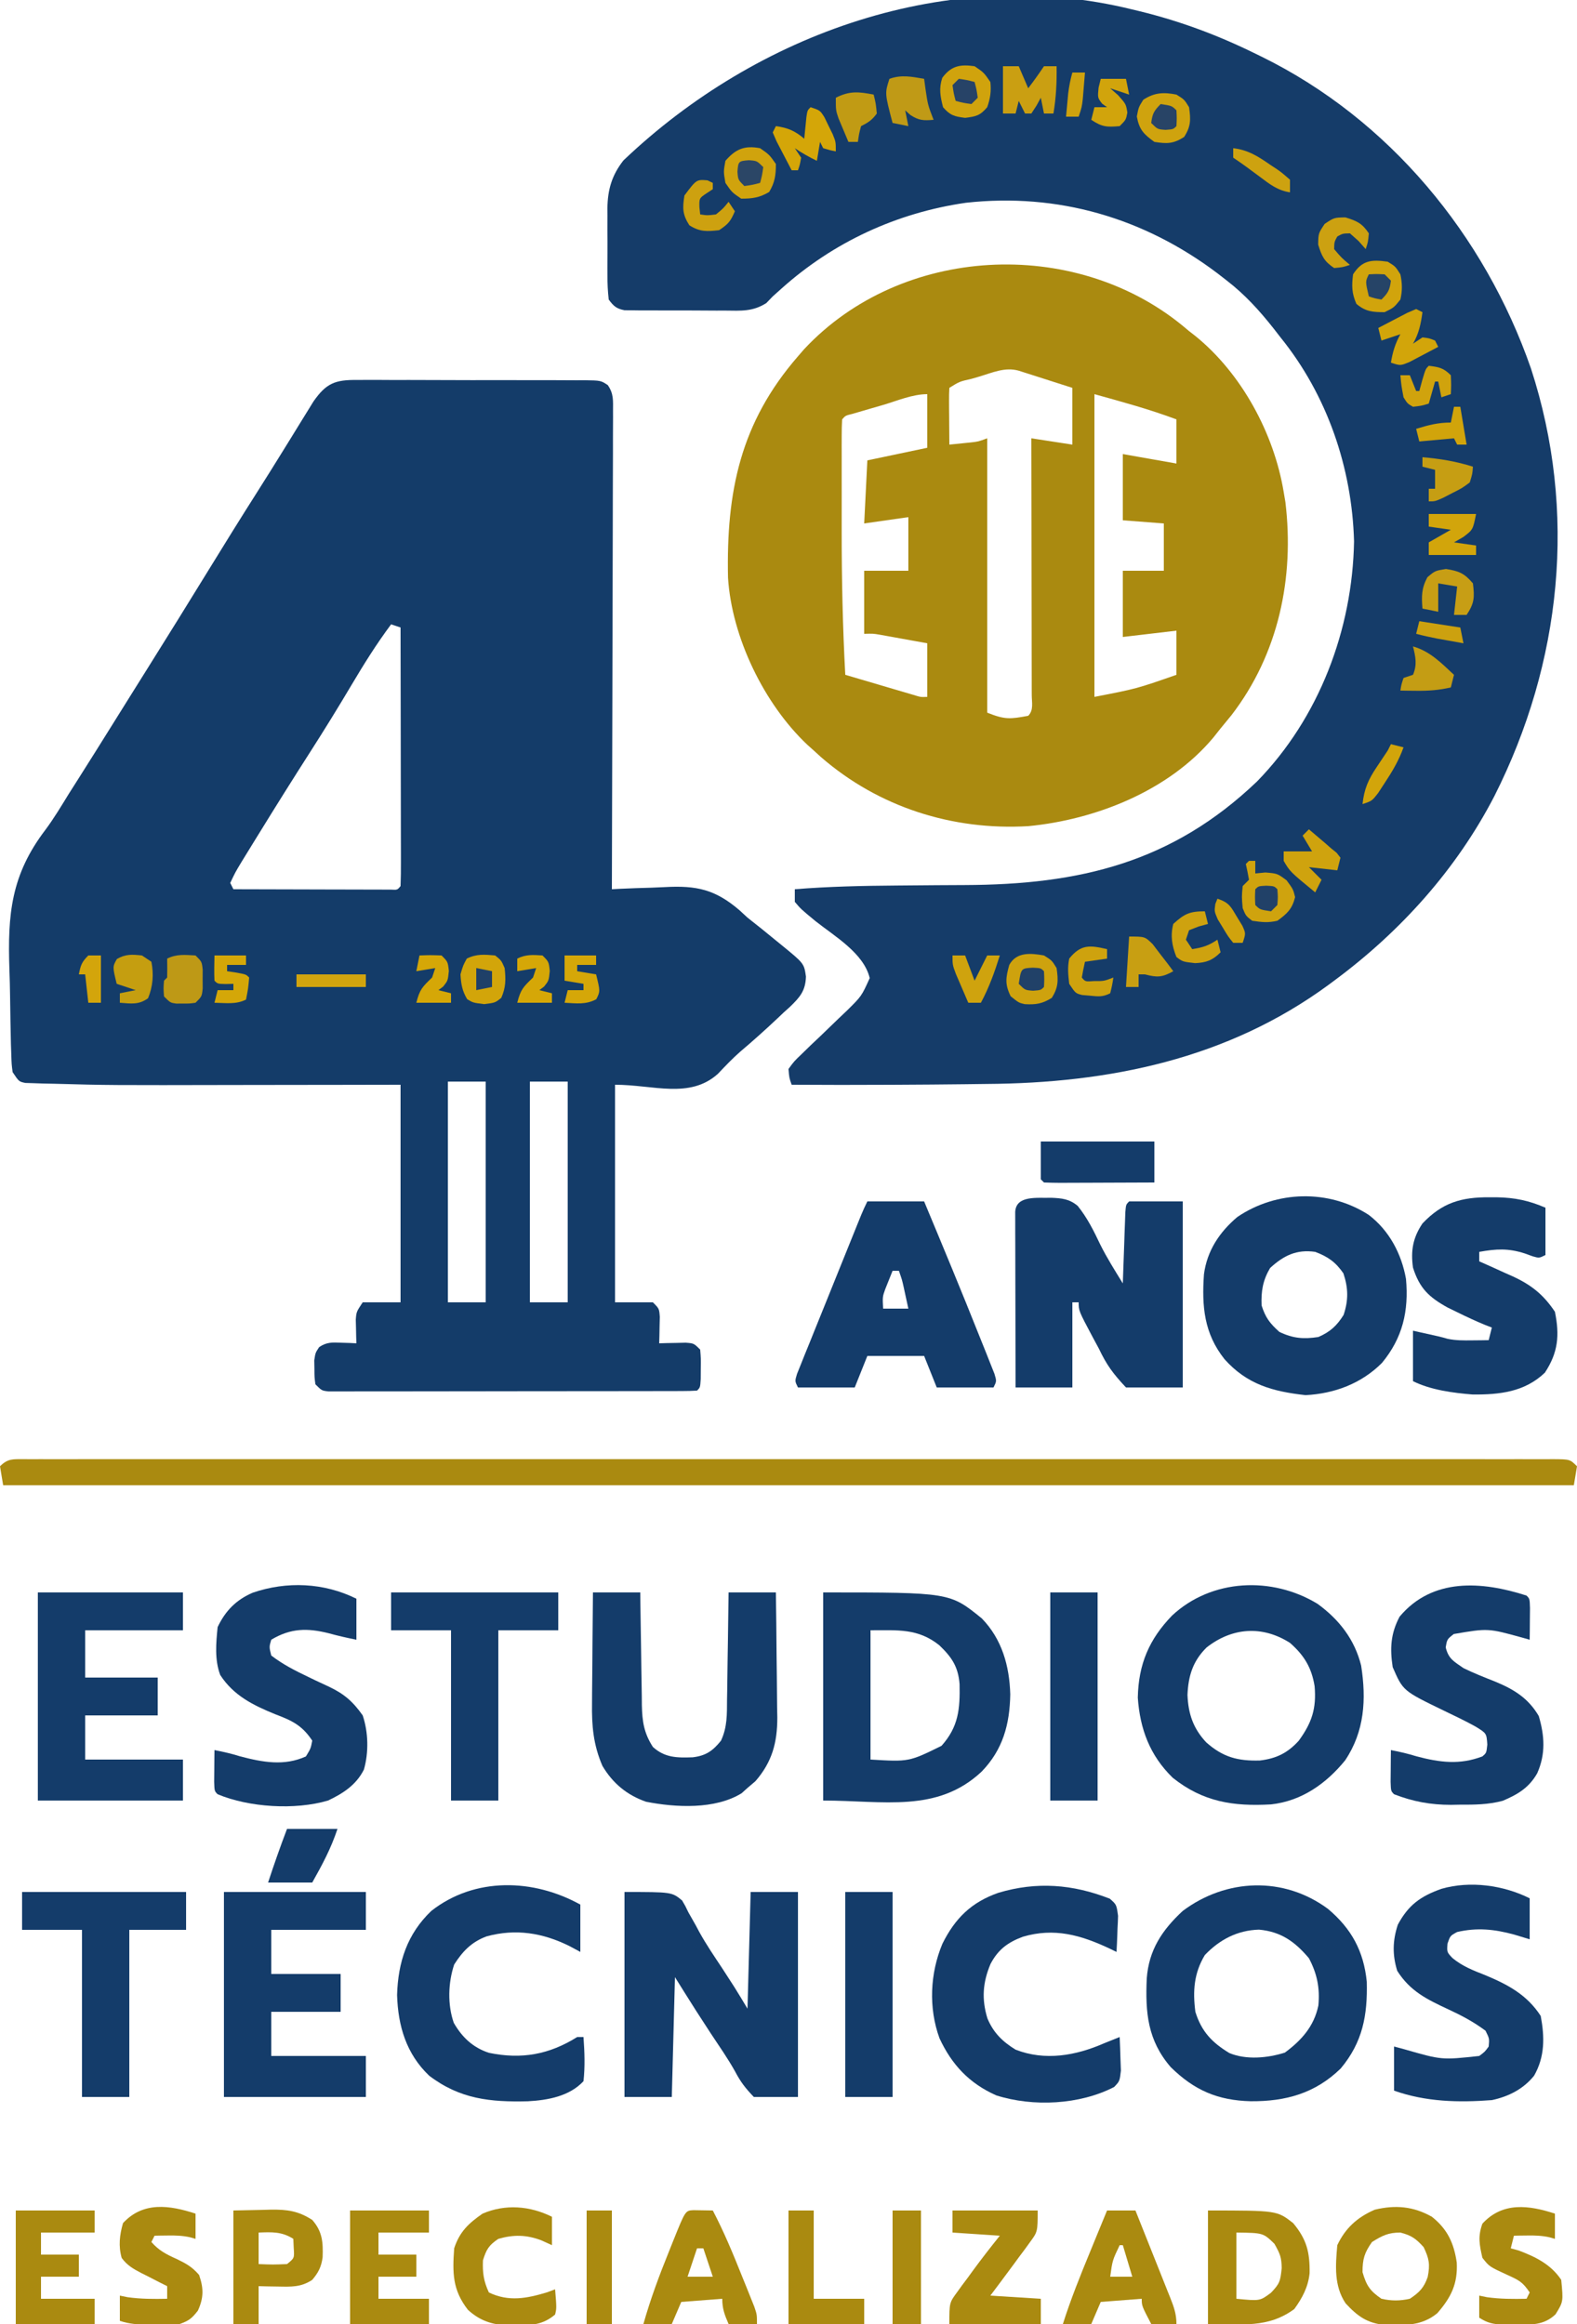<?xml version="1.0" encoding="UTF-8"?>
<svg version="1.1" xmlns="http://www.w3.org/2000/svg" width="500" height="737">
<path d="M0 0 C0.835 -0.005 1.669 -0.011 2.529 -0.016 C5.285 -0.029 8.04 -0.012 10.797 0.006 C12.712 0.005 14.627 0.004 16.542 0.001 C20.555 -0 24.567 0.012 28.579 0.035 C33.727 0.064 38.873 0.061 44.021 0.048 C47.975 0.041 51.929 0.049 55.882 0.061 C57.781 0.066 59.679 0.066 61.577 0.062 C64.228 0.059 66.877 0.076 69.527 0.098 C70.314 0.093 71.102 0.089 71.912 0.084 C77.177 0.156 77.177 0.156 79.401 1.628 C81.308 4.381 81.068 6.532 81.06 9.861 C81.062 10.509 81.065 11.156 81.068 11.824 C81.072 13.998 81.056 16.172 81.04 18.346 C81.039 19.903 81.039 21.46 81.041 23.017 C81.042 27.249 81.024 31.48 81.003 35.711 C80.984 40.131 80.983 44.551 80.979 48.972 C80.97 57.344 80.945 65.716 80.915 74.088 C80.882 83.619 80.865 93.15 80.85 102.68 C80.819 122.288 80.766 141.895 80.699 161.502 C81.575 161.455 82.451 161.407 83.354 161.359 C86.665 161.204 89.972 161.092 93.284 161.007 C94.707 160.963 96.128 160.902 97.549 160.823 C107.506 160.285 113.464 161.53 121.196 168.196 C122.022 168.957 122.848 169.718 123.699 170.502 C125.224 171.73 126.756 172.95 128.301 174.154 C129.644 175.247 130.985 176.342 132.324 177.439 C133.016 178.002 133.708 178.565 134.422 179.144 C141.63 185.025 141.63 185.025 142.23 189.185 C142.107 193.718 140.304 195.762 137.127 198.828 C136.491 199.401 135.854 199.974 135.199 200.564 C134.236 201.477 134.236 201.477 133.253 202.408 C129.406 206.03 125.476 209.571 121.437 212.978 C118.922 215.182 116.632 217.589 114.34 220.021 C105.384 228.102 93.83 223.502 81.699 223.502 C81.699 246.272 81.699 269.042 81.699 292.502 C85.659 292.502 89.619 292.502 93.699 292.502 C95.699 294.502 95.699 294.502 95.894 297.103 C95.871 298.101 95.848 299.099 95.824 300.127 C95.806 301.13 95.788 302.132 95.769 303.166 C95.746 303.937 95.723 304.707 95.699 305.502 C96.47 305.479 97.241 305.455 98.035 305.431 C99.038 305.413 100.041 305.395 101.074 305.377 C102.072 305.354 103.069 305.33 104.097 305.306 C106.699 305.502 106.699 305.502 108.699 307.502 C108.929 310.287 108.929 310.287 108.886 313.564 C108.877 315.19 108.877 315.19 108.867 316.849 C108.699 319.502 108.699 319.502 107.699 320.502 C106.16 320.602 104.617 320.632 103.074 320.635 C102.075 320.64 101.075 320.644 100.045 320.648 C98.386 320.648 98.386 320.648 96.693 320.647 C95.536 320.65 94.378 320.654 93.185 320.657 C89.337 320.667 85.489 320.669 81.64 320.67 C79.651 320.672 77.661 320.674 75.671 320.677 C69.411 320.685 63.151 320.688 56.891 320.687 C50.425 320.686 43.959 320.697 37.493 320.713 C31.949 320.726 26.405 320.731 20.861 320.731 C17.547 320.73 14.233 320.734 10.918 320.744 C7.223 320.753 3.529 320.751 -0.166 320.745 C-1.27 320.75 -2.374 320.756 -3.511 320.762 C-4.514 320.757 -5.517 320.753 -6.55 320.749 C-7.424 320.749 -8.298 320.75 -9.199 320.751 C-11.301 320.502 -11.301 320.502 -13.301 318.502 C-13.602 316.224 -13.602 316.224 -13.614 313.564 C-13.639 312.251 -13.639 312.251 -13.664 310.912 C-13.301 308.502 -13.301 308.502 -12.106 306.697 C-9.668 305.083 -8.01 305.201 -5.114 305.314 C-4.212 305.341 -3.311 305.368 -2.383 305.396 C-1.352 305.448 -1.352 305.448 -0.301 305.502 C-0.324 304.815 -0.347 304.128 -0.371 303.42 C-0.389 302.519 -0.407 301.618 -0.426 300.689 C-0.449 299.796 -0.472 298.903 -0.496 297.982 C-0.301 295.502 -0.301 295.502 1.699 292.502 C5.659 292.502 9.619 292.502 13.699 292.502 C13.699 269.732 13.699 246.962 13.699 223.502 C7.31 223.513 0.922 223.525 -5.66 223.537 C-9.771 223.542 -13.882 223.547 -17.992 223.551 C-24.48 223.556 -30.967 223.563 -37.455 223.577 C-78.768 223.662 -78.768 223.662 -96.192 223.185 C-97.325 223.163 -98.459 223.141 -99.626 223.118 C-100.633 223.083 -101.64 223.048 -102.677 223.011 C-103.532 222.985 -104.388 222.96 -105.269 222.933 C-107.301 222.502 -107.301 222.502 -109.301 219.502 C-109.622 217.036 -109.622 217.036 -109.719 214.062 C-109.757 212.946 -109.796 211.83 -109.835 210.679 C-109.952 205.509 -110.05 200.338 -110.111 195.167 C-110.146 192.46 -110.215 189.758 -110.316 187.053 C-110.927 169.381 -109.774 156.919 -98.88 142.629 C-96.179 138.989 -93.86 135.111 -91.489 131.252 C-90.49 129.677 -89.49 128.102 -88.489 126.529 C-84.96 120.975 -81.473 115.396 -77.989 109.814 C-77.358 108.804 -76.727 107.793 -76.077 106.752 C-74.791 104.693 -73.506 102.633 -72.22 100.573 C-70.341 97.565 -68.458 94.558 -66.574 91.552 C-60.043 81.125 -53.551 70.675 -47.114 60.189 C-42.071 51.977 -36.996 43.787 -31.826 35.655 C-28.975 31.168 -26.159 26.662 -23.367 22.138 C-22.693 21.048 -22.018 19.958 -21.323 18.834 C-20.002 16.699 -18.686 14.56 -17.375 12.419 C-16.773 11.447 -16.171 10.476 -15.551 9.474 C-14.754 8.179 -14.754 8.179 -13.942 6.857 C-9.877 1.022 -7.066 -0.087 0 0 Z M10.699 77.502 C6.083 83.678 2.066 90.127 -1.864 96.752 C-6.14 103.957 -10.528 111.074 -15.051 118.127 C-20.466 126.578 -25.788 135.081 -31.051 143.627 C-32.089 145.308 -32.089 145.308 -33.148 147.024 C-33.791 148.071 -34.435 149.118 -35.098 150.197 C-35.669 151.125 -36.239 152.054 -36.827 153.01 C-38.725 156.176 -38.725 156.176 -40.301 159.502 C-39.971 160.162 -39.641 160.822 -39.301 161.502 C-31.914 161.527 -24.526 161.545 -17.139 161.557 C-14.624 161.562 -12.109 161.569 -9.593 161.577 C-5.987 161.589 -2.38 161.595 1.226 161.599 C2.359 161.605 3.491 161.61 4.657 161.615 C5.698 161.615 6.739 161.615 7.812 161.615 C8.734 161.617 9.655 161.62 10.605 161.622 C12.687 161.735 12.687 161.735 13.699 160.502 C13.794 157.946 13.825 155.417 13.812 152.861 C13.813 152.061 13.813 151.261 13.813 150.437 C13.812 147.78 13.804 145.123 13.797 142.467 C13.795 140.63 13.793 138.792 13.792 136.955 C13.789 132.111 13.779 127.266 13.768 122.421 C13.757 117.481 13.753 112.541 13.748 107.601 C13.737 97.901 13.72 88.202 13.699 78.502 C12.709 78.172 11.719 77.842 10.699 77.502 Z M28.699 222.502 C28.699 245.602 28.699 268.702 28.699 292.502 C32.659 292.502 36.619 292.502 40.699 292.502 C40.699 269.402 40.699 246.302 40.699 222.502 C36.739 222.502 32.779 222.502 28.699 222.502 Z M54.699 222.502 C54.699 245.602 54.699 268.702 54.699 292.502 C58.659 292.502 62.619 292.502 66.699 292.502 C66.699 269.402 66.699 246.302 66.699 222.502 C62.739 222.502 58.779 222.502 54.699 222.502 Z " fill="#143C69" transform="translate(113.301,120.498)"/>
<path d="M0 0 C0.829 0.199 1.658 0.397 2.513 0.602 C15.302 3.746 27.197 8.184 39 14 C39.993 14.483 39.993 14.483 41.007 14.977 C81.462 34.87 111.677 71.514 126.395 113.832 C141.19 159.263 136.133 207.184 114.808 249.458 C102.767 272.741 85.001 292.466 64 308 C63.431 308.424 62.861 308.849 62.275 309.286 C30.192 332.857 -7.325 340.513 -46.375 340.75 C-48.739 340.778 -51.103 340.807 -53.467 340.838 C-60.311 340.92 -67.155 340.966 -74 341 C-74.981 341.005 -75.962 341.01 -76.973 341.016 C-87.315 341.067 -97.657 341.072 -108 341 C-108.772 338.807 -108.772 338.807 -109 336 C-107.249 333.584 -107.249 333.584 -104.645 331.094 C-103.712 330.185 -102.779 329.276 -101.818 328.34 C-100.817 327.393 -99.815 326.446 -98.812 325.5 C-96.877 323.64 -94.949 321.773 -93.02 319.906 C-92.154 319.084 -91.289 318.263 -90.398 317.416 C-85.835 312.903 -85.835 312.903 -83.25 307.188 C-85.111 299.279 -94.426 293.89 -100.484 289.078 C-105.072 285.288 -105.072 285.288 -107 283 C-107 281.68 -107 280.36 -107 279 C-96.252 278.134 -85.533 277.902 -74.754 277.824 C-73.356 277.812 -71.957 277.8 -70.559 277.788 C-64.771 277.739 -58.983 277.69 -53.195 277.674 C-16.712 277.561 12.592 270.59 39.562 244.812 C59.233 224.643 69.81 196.698 70.312 168.688 C69.662 145.288 61.768 122.257 47 104 C46.267 103.054 45.533 102.108 44.777 101.133 C40.286 95.447 35.731 90.435 30 86 C28.993 85.219 27.986 84.438 26.949 83.633 C3.667 66.064 -23.62 58.09 -52.762 61.305 C-74.675 64.473 -94.764 73.753 -111.23 88.52 C-112.601 89.747 -112.601 89.747 -114 91 C-114.676 91.701 -115.351 92.402 -116.048 93.124 C-120.325 95.842 -124.039 95.556 -129.008 95.496 C-129.97 95.498 -130.933 95.499 -131.924 95.501 C-133.953 95.499 -135.982 95.487 -138.011 95.467 C-141.121 95.438 -144.23 95.446 -147.34 95.459 C-149.313 95.453 -151.285 95.444 -153.258 95.434 C-154.189 95.437 -155.12 95.439 -156.08 95.442 C-156.944 95.43 -157.809 95.417 -158.7 95.404 C-159.84 95.396 -159.84 95.396 -161.002 95.388 C-163.567 94.89 -164.454 94.081 -166 92 C-166.299 89.352 -166.421 86.944 -166.398 84.297 C-166.401 83.541 -166.404 82.785 -166.407 82.006 C-166.409 80.405 -166.404 78.805 -166.391 77.205 C-166.375 74.773 -166.391 72.342 -166.41 69.91 C-166.408 68.352 -166.404 66.793 -166.398 65.234 C-166.405 64.514 -166.411 63.794 -166.417 63.052 C-166.336 57.138 -165.016 52.577 -161.344 47.883 C-119.067 7.576 -58.136 -14.36 0 0 Z " fill="#153C69" transform="translate(359,3)"/>
<path d="M0 0 C0.696 0.581 1.392 1.163 2.109 1.762 C2.764 2.271 3.419 2.78 4.094 3.305 C18.755 15.18 29.04 34.234 32.109 52.762 C32.29 53.829 32.47 54.896 32.656 55.996 C35.545 80.006 30.48 104.171 15.547 123.574 C14.413 124.98 13.266 126.375 12.109 127.762 C11.344 128.727 10.578 129.693 9.789 130.688 C-4.354 147.581 -27.495 156.702 -48.891 158.762 C-72.96 160.166 -96.301 152.713 -114.531 136.91 C-115.31 136.201 -116.088 135.492 -116.891 134.762 C-117.545 134.176 -118.2 133.591 -118.875 132.988 C-132.642 120.013 -142.874 98.84 -144.068 79.964 C-144.649 52.661 -140.149 30.784 -121.891 9.762 C-120.922 8.642 -120.922 8.642 -119.934 7.5 C-89.169 -25.467 -34.551 -28.241 0 0 Z M-64.453 16.199 C-65.247 16.429 -66.04 16.659 -66.857 16.896 C-70.676 17.759 -70.676 17.759 -73.891 19.762 C-73.977 21.104 -73.998 22.451 -73.988 23.797 C-73.985 24.606 -73.982 25.415 -73.979 26.248 C-73.97 27.098 -73.962 27.948 -73.953 28.824 C-73.949 29.678 -73.944 30.532 -73.939 31.412 C-73.928 33.529 -73.91 35.645 -73.891 37.762 C-72.453 37.616 -71.016 37.47 -69.578 37.324 C-68.778 37.243 -67.977 37.162 -67.152 37.078 C-64.73 36.809 -64.73 36.809 -61.891 35.762 C-61.891 64.472 -61.891 93.182 -61.891 122.762 C-56.217 125.031 -54.625 124.813 -48.891 123.762 C-47.091 121.962 -47.771 119.512 -47.766 117.116 C-47.77 116.306 -47.773 115.496 -47.777 114.662 C-47.777 113.813 -47.777 112.964 -47.777 112.09 C-47.777 109.271 -47.785 106.452 -47.793 103.633 C-47.795 101.684 -47.796 99.735 -47.797 97.785 C-47.801 92.645 -47.811 87.504 -47.822 82.363 C-47.832 77.122 -47.837 71.88 -47.842 66.639 C-47.853 56.346 -47.87 46.054 -47.891 35.762 C-43.601 36.422 -39.311 37.082 -34.891 37.762 C-34.891 31.822 -34.891 25.882 -34.891 19.762 C-38.015 18.758 -41.14 17.759 -44.266 16.762 C-45.155 16.476 -46.045 16.189 -46.961 15.895 C-47.812 15.624 -48.663 15.353 -49.539 15.074 C-50.325 14.823 -51.11 14.571 -51.919 14.312 C-56.286 13.092 -60.244 14.952 -64.453 16.199 Z M-27.891 21.762 C-27.891 53.442 -27.891 85.122 -27.891 117.762 C-14.551 115.18 -14.551 115.18 -1.891 110.762 C-1.891 106.142 -1.891 101.522 -1.891 96.762 C-10.306 97.752 -10.306 97.752 -18.891 98.762 C-18.891 91.832 -18.891 84.902 -18.891 77.762 C-14.601 77.762 -10.311 77.762 -5.891 77.762 C-5.891 72.812 -5.891 67.862 -5.891 62.762 C-10.181 62.432 -14.471 62.102 -18.891 61.762 C-18.891 54.832 -18.891 47.902 -18.891 40.762 C-10.476 42.247 -10.476 42.247 -1.891 43.762 C-1.891 39.142 -1.891 34.522 -1.891 29.762 C-10.381 26.578 -19.154 24.189 -27.891 21.762 Z M-94.953 25.199 C-96.08 25.525 -97.208 25.85 -98.369 26.186 C-99.44 26.498 -100.51 26.811 -101.613 27.133 C-103.095 27.565 -103.095 27.565 -104.606 28.006 C-106.831 28.552 -106.831 28.552 -107.891 29.762 C-107.99 31.45 -108.019 33.143 -108.02 34.834 C-108.023 35.921 -108.026 37.008 -108.03 38.128 C-108.028 39.319 -108.026 40.511 -108.023 41.738 C-108.024 42.97 -108.025 44.201 -108.026 45.47 C-108.027 48.098 -108.026 50.726 -108.021 53.354 C-108.014 57.293 -108.021 61.233 -108.027 65.172 C-108.031 80.396 -107.713 95.56 -106.891 110.762 C-102.934 111.933 -98.975 113.098 -95.016 114.262 C-93.888 114.596 -92.76 114.929 -91.598 115.273 C-90.521 115.589 -89.445 115.905 -88.336 116.23 C-86.843 116.67 -86.843 116.67 -85.321 117.119 C-82.987 117.847 -82.987 117.847 -80.891 117.762 C-80.891 112.152 -80.891 106.542 -80.891 100.762 C-83.634 100.267 -86.377 99.772 -89.203 99.262 C-90.063 99.105 -90.924 98.948 -91.81 98.787 C-92.493 98.665 -93.175 98.543 -93.879 98.418 C-94.575 98.292 -95.272 98.167 -95.99 98.037 C-98.065 97.69 -98.065 97.69 -100.891 97.762 C-100.891 91.162 -100.891 84.562 -100.891 77.762 C-96.271 77.762 -91.651 77.762 -86.891 77.762 C-86.891 72.152 -86.891 66.542 -86.891 60.762 C-91.511 61.422 -96.131 62.082 -100.891 62.762 C-100.561 56.162 -100.231 49.562 -99.891 42.762 C-93.621 41.442 -87.351 40.122 -80.891 38.762 C-80.891 33.152 -80.891 27.542 -80.891 21.762 C-85.616 21.762 -90.45 23.879 -94.953 25.199 Z " fill="#AA8A10" transform="translate(374.891,103.238)"/>
<path d="M0 0 C0.79 0.005 1.58 0.009 2.394 0.014 C3.233 0.011 4.072 0.008 4.937 0.005 C7.779 -0.002 10.622 0.005 13.464 0.012 C15.51 0.01 17.557 0.006 19.603 0.002 C25.25 -0.006 30.896 -0.002 36.543 0.004 C42.624 0.009 48.704 0.002 54.785 -0.004 C66.016 -0.012 77.247 -0.011 88.478 -0.006 C98.853 -0.001 109.227 0.001 119.601 -0.002 C120.288 -0.002 120.976 -0.002 121.684 -0.002 C124.473 -0.003 127.262 -0.003 130.052 -0.004 C156.236 -0.01 182.421 -0.005 208.606 0.006 C231.888 0.016 255.17 0.015 278.452 0.005 C304.588 -0.006 330.724 -0.01 356.86 -0.004 C359.644 -0.003 362.429 -0.002 365.213 -0.002 C365.898 -0.002 366.584 -0.001 367.29 -0.001 C377.66 0.001 388.03 -0.002 398.399 -0.007 C410.186 -0.012 421.973 -0.011 433.759 -0 C439.779 0.005 445.798 0.007 451.817 0.001 C457.319 -0.005 462.821 -0.002 468.323 0.008 C470.322 0.011 472.32 0.01 474.319 0.005 C477.02 -0.001 479.72 0.005 482.42 0.014 C483.605 0.007 483.605 0.007 484.814 0 C490.179 0.038 490.179 0.038 492.407 2.266 C492.077 4.246 491.747 6.226 491.407 8.266 C327.067 8.266 162.727 8.266 -6.593 8.266 C-6.923 6.286 -7.253 4.306 -7.593 2.266 C-5.057 -0.27 -3.459 0.024 0 0 Z " fill="#AA8A10" transform="translate(7.593,462.734)"/>
<path d="M0 0 C6.846 4.981 11.756 11.301 13.812 19.578 C15.486 30.279 14.898 40.451 8.742 49.621 C2.722 57.027 -5.08 62.531 -14.743 63.594 C-26.727 64.274 -36.298 62.83 -45.93 55.148 C-53.183 48.082 -56.315 39.684 -57 29.75 C-56.797 19.147 -53.399 11.2 -46.121 3.695 C-33.592 -7.991 -14.408 -8.791 0 0 Z M-35.207 13.844 C-39.557 18.161 -40.99 22.831 -41.25 28.875 C-41 34.881 -39.449 39.476 -35.324 43.906 C-29.998 48.641 -25.274 49.872 -18.309 49.676 C-13.097 49.063 -9.481 47.294 -5.957 43.387 C-1.806 37.678 -0.339 33.212 -0.941 26.121 C-1.891 20.215 -4.269 16.311 -8.75 12.375 C-17.538 6.766 -27.135 7.489 -35.207 13.844 Z " fill="#143C6A" transform="translate(417.75,508.625)"/>
<path d="M0 0 C3.361 0.134 5.777 0.36 8.407 2.565 C11.424 6.3 13.519 10.504 15.563 14.827 C17.685 19.085 20.227 23.104 22.721 27.152 C22.759 26.024 22.759 26.024 22.797 24.873 C22.913 21.486 23.036 18.1 23.159 14.714 C23.198 13.53 23.238 12.346 23.278 11.126 C23.341 9.439 23.341 9.439 23.405 7.718 C23.442 6.676 23.478 5.634 23.516 4.56 C23.721 2.152 23.721 2.152 24.721 1.152 C30.331 1.152 35.941 1.152 41.721 1.152 C41.721 20.622 41.721 40.092 41.721 60.152 C35.781 60.152 29.841 60.152 23.721 60.152 C19.548 55.68 17.616 53.058 15.096 47.777 C14.462 46.586 13.821 45.398 13.175 44.214 C8.721 35.829 8.721 35.829 8.721 33.152 C8.061 33.152 7.401 33.152 6.721 33.152 C6.721 42.062 6.721 50.972 6.721 60.152 C0.781 60.152 -5.159 60.152 -11.279 60.152 C-11.301 52.607 -11.319 45.062 -11.33 37.517 C-11.336 34.014 -11.343 30.511 -11.354 27.008 C-11.367 22.984 -11.372 18.961 -11.376 14.937 C-11.384 13.042 -11.384 13.042 -11.392 11.108 C-11.392 9.947 -11.392 8.786 -11.392 7.59 C-11.395 6.047 -11.395 6.047 -11.399 4.474 C-11.119 -0.925 -4.263 0.163 0 0 Z " fill="#143C6A" transform="translate(333.279,379.848)"/>
<path d="M0 0 C6.49 4.979 10.358 12.274 11.793 20.27 C12.723 30.481 10.734 39.034 4.141 46.973 C-2.384 53.473 -10.856 56.674 -20.047 57.152 C-30.51 55.99 -38.586 53.752 -45.734 45.758 C-52.239 37.58 -52.973 28.965 -52.261 18.824 C-51.281 11.357 -47.331 5.427 -41.672 0.652 C-29.269 -7.767 -12.651 -8.193 0 0 Z M-31.297 16.84 C-33.596 20.757 -34.176 24.194 -33.984 28.715 C-32.734 32.614 -31.389 34.349 -28.359 37.09 C-24.052 39.164 -20.683 39.436 -15.984 38.715 C-12.247 37.09 -10.137 35.159 -7.984 31.715 C-6.426 27.041 -6.487 23.206 -8.047 18.527 C-10.506 14.957 -12.952 13.24 -16.984 11.715 C-22.905 10.869 -26.963 12.858 -31.297 16.84 Z " fill="#143C6A" transform="translate(433.984,385.285)"/>
<path d="M0 0 C15 0 15 0 18.266 2.684 C19.316 4.471 19.316 4.471 20.25 6.438 C21.026 7.809 21.803 9.18 22.582 10.551 C22.968 11.275 23.355 11.999 23.752 12.745 C25.928 16.678 28.457 20.38 30.938 24.125 C31.845 25.522 32.75 26.92 33.652 28.32 C34.034 28.911 34.415 29.501 34.808 30.11 C36.242 32.384 37.617 34.695 39 37 C39.33 24.79 39.66 12.58 40 0 C44.95 0 49.9 0 55 0 C55 21.45 55 42.9 55 65 C50.38 65 45.76 65 41 65 C38.277 62.134 36.815 60.249 35.055 56.894 C32.741 52.741 29.995 48.838 27.375 44.875 C26.276 43.187 25.179 41.497 24.086 39.805 C23.612 39.072 23.138 38.34 22.65 37.585 C20.408 34.073 18.208 30.534 16 27 C15.67 39.54 15.34 52.08 15 65 C10.05 65 5.1 65 0 65 C0 43.55 0 22.1 0 0 Z " fill="#143C6A" transform="translate(198,600)"/>
<path d="M0 0 C7.42 6.24 11.334 13.356 12.312 23.121 C12.579 33.798 11.006 42.293 4.059 50.609 C-4.072 58.543 -13.425 61.089 -24.496 61.011 C-34.926 60.744 -42.375 57.553 -49.863 50.172 C-57.188 41.675 -57.928 32.886 -57.449 22.062 C-56.773 13.04 -52.601 6.74 -46.035 0.652 C-32.282 -9.65 -14.062 -10.4 0 0 Z M-39.035 14.652 C-42.486 20.403 -42.891 26.034 -42.035 32.652 C-40.107 38.873 -36.795 42.378 -31.246 45.734 C-25.859 47.971 -19.108 47.305 -13.66 45.59 C-8.359 41.677 -4.407 37.238 -3.035 30.652 C-2.518 25.064 -3.434 20.576 -6.035 15.652 C-10.458 10.415 -14.887 7.221 -21.855 6.59 C-28.741 6.787 -34.364 9.759 -39.035 14.652 Z " fill="#143C6A" transform="translate(421.035,605.348)"/>
<path d="M0 0 C40.134 0 40.134 0 50.281 8.234 C56.692 14.82 59.061 23.338 59.312 32.312 C59.149 41.817 56.987 49.847 50.246 56.812 C36.179 70.026 19.09 66 0 66 C0 44.22 0 22.44 0 0 Z M15 12 C15 25.53 15 39.06 15 53 C27.196 53.727 27.196 53.727 37.523 48.641 C42.933 42.575 43.401 36.921 43.242 29.094 C42.805 23.515 40.739 20.507 36.812 16.75 C30.053 11.348 23.701 12 15 12 Z " fill="#143C6A" transform="translate(261,505)"/>
<path d="M0 0 C4.95 0 9.9 0 15 0 C15.015 1.271 15.029 2.542 15.044 3.852 C15.102 8.582 15.18 13.312 15.262 18.042 C15.296 20.087 15.324 22.131 15.346 24.176 C15.38 27.12 15.432 30.064 15.488 33.008 C15.495 33.917 15.501 34.827 15.508 35.764 C15.626 40.909 16.146 44.545 19 49 C22.808 52.462 26.702 52.454 31.629 52.285 C35.822 51.781 37.993 50.249 40.597 47.019 C42.623 42.66 42.479 38.641 42.512 33.887 C42.53 32.917 42.548 31.948 42.566 30.949 C42.62 27.862 42.654 24.775 42.688 21.688 C42.721 19.59 42.755 17.493 42.791 15.396 C42.876 10.264 42.943 5.132 43 0 C47.95 0 52.9 0 58 0 C58.099 6.671 58.172 13.342 58.22 20.013 C58.24 22.28 58.267 24.547 58.302 26.813 C58.351 30.083 58.373 33.351 58.391 36.621 C58.411 37.625 58.432 38.628 58.453 39.662 C58.456 47.648 56.8 53.781 51.5 59.875 C50.675 60.576 49.85 61.278 49 62 C48.381 62.557 47.763 63.114 47.125 63.688 C38.71 68.885 26.225 68.22 16.852 66.383 C10.784 64.273 6.276 60.535 3 55 C0.112 48.318 -0.409 42.272 -0.293 35.059 C-0.289 34.05 -0.284 33.042 -0.28 32.003 C-0.263 28.814 -0.226 25.626 -0.188 22.438 C-0.172 20.262 -0.159 18.087 -0.146 15.912 C-0.114 10.608 -0.062 5.304 0 0 Z " fill="#143C6A" transform="translate(188,505)"/>
<path d="M0 0 C5.94 0 11.88 0 18 0 C23.948 14.241 29.871 28.494 35.574 42.835 C36.306 44.671 37.045 46.504 37.784 48.337 C38.223 49.446 38.661 50.556 39.113 51.699 C39.503 52.677 39.893 53.655 40.294 54.663 C41 57 41 57 40 59 C34.06 59 28.12 59 22 59 C20.68 55.7 19.36 52.4 18 49 C12.06 49 6.12 49 0 49 C-1.98 53.95 -1.98 53.95 -4 59 C-9.94 59 -15.88 59 -22 59 C-23 57 -23 57 -22.292 54.685 C-21.902 53.718 -21.512 52.752 -21.11 51.756 C-20.673 50.661 -20.235 49.567 -19.785 48.439 C-19.06 46.659 -19.06 46.659 -18.32 44.844 C-17.833 43.631 -17.346 42.417 -16.843 41.167 C-15.545 37.937 -14.238 34.71 -12.929 31.483 C-11.599 28.201 -10.278 24.915 -8.957 21.629 C-7.026 16.832 -5.091 12.037 -3.149 7.244 C-2.757 6.278 -2.366 5.311 -1.962 4.315 C-1.356 2.856 -0.707 1.413 0 0 Z M8 22 C7.492 23.247 6.994 24.497 6.5 25.75 C6.222 26.446 5.943 27.142 5.656 27.859 C4.805 30.264 4.805 30.264 5 34 C7.64 34 10.28 34 13 34 C12.69 32.562 12.377 31.125 12.062 29.688 C11.888 28.887 11.714 28.086 11.535 27.262 C11.001 24.855 11.001 24.855 10 22 C9.34 22 8.68 22 8 22 Z " fill="#143C6A" transform="translate(275,381)"/>
<path d="M0 0 C15.18 0 30.36 0 46 0 C46 3.96 46 7.92 46 12 C35.77 12 25.54 12 15 12 C15 16.95 15 21.9 15 27 C22.59 27 30.18 27 38 27 C38 30.96 38 34.92 38 39 C30.41 39 22.82 39 15 39 C15 43.62 15 48.24 15 53 C25.23 53 35.46 53 46 53 C46 57.29 46 61.58 46 66 C30.82 66 15.64 66 0 66 C0 44.22 0 22.44 0 0 Z " fill="#143C6A" transform="translate(12,505)"/>
<path d="M0 0 C1.122 0.002 1.122 0.002 2.267 0.004 C7.917 0.102 12.472 1.037 17.688 3.312 C17.688 8.262 17.688 13.213 17.688 18.312 C15.688 19.312 15.688 19.312 13.621 18.719 C12.386 18.27 12.386 18.27 11.125 17.812 C5.86 16.119 2.097 16.353 -3.312 17.312 C-3.312 18.302 -3.312 19.293 -3.312 20.312 C-2.143 20.832 -0.974 21.351 0.23 21.887 C1.779 22.591 3.327 23.295 4.875 24 C5.644 24.34 6.413 24.679 7.205 25.029 C13.135 27.753 17.015 30.803 20.688 36.312 C22.199 43.743 21.727 49.224 17.5 55.625 C11.084 61.756 3.141 62.608 -5.375 62.543 C-11.556 62.058 -18.724 61.107 -24.312 58.312 C-24.312 53.032 -24.312 47.752 -24.312 42.312 C-15.523 44.251 -15.523 44.251 -13.375 44.875 C-10.736 45.435 -8.258 45.407 -5.562 45.375 C-4.085 45.361 -4.085 45.361 -2.578 45.348 C-1.457 45.33 -1.457 45.33 -0.312 45.312 C0.018 43.992 0.347 42.672 0.688 41.312 C-0.014 41.042 -0.715 40.771 -1.438 40.492 C-4.461 39.251 -7.38 37.881 -10.312 36.438 C-11.323 35.945 -12.334 35.453 -13.375 34.945 C-19.281 31.662 -22.243 28.848 -24.312 22.312 C-25.066 16.974 -24.347 12.815 -21.312 8.312 C-15.072 1.725 -9.051 -0.064 0 0 Z " fill="#143C6A" transform="translate(472.312,379.688)"/>
<path d="M0 0 C0 4.29 0 8.58 0 13 C-2.958 12.408 -5.906 11.747 -8.812 10.938 C-15.557 9.261 -20.845 9.307 -27 13 C-27.672 15.283 -27.672 15.283 -27 18 C-23.266 20.878 -19.319 22.858 -15.082 24.883 C-14.381 25.221 -13.681 25.56 -12.959 25.909 C-11.555 26.582 -10.143 27.24 -8.725 27.882 C-3.864 30.189 -1.117 32.591 2 37 C3.794 42.382 3.938 48.685 2.387 54.168 C-0.054 59.039 -4.216 61.739 -9 64 C-19.463 67.088 -34.034 66.172 -44 62 C-45 61 -45 61 -45.098 58.059 C-45.086 56.864 -45.074 55.669 -45.062 54.438 C-45.053 53.24 -45.044 52.042 -45.035 50.809 C-45.024 49.882 -45.012 48.955 -45 48 C-42.19 48.534 -39.548 49.142 -36.812 50 C-29.727 51.858 -22.839 53.135 -16 50 C-14.482 47.504 -14.482 47.504 -14 45 C-17.246 40.098 -20.475 38.626 -25.75 36.625 C-32.723 33.783 -38.946 30.713 -43.172 24.191 C-44.988 19.386 -44.508 14.036 -44 9 C-41.567 3.864 -38.143 0.349 -32.879 -1.91 C-22.141 -5.604 -10.243 -5.121 0 0 Z " fill="#143C6A" transform="translate(113,507)"/>
<path d="M0 0 C14.85 0 29.7 0 45 0 C45 3.96 45 7.92 45 12 C35.1 12 25.2 12 15 12 C15 16.62 15 21.24 15 26 C22.26 26 29.52 26 37 26 C37 29.96 37 33.92 37 38 C29.74 38 22.48 38 15 38 C15 42.62 15 47.24 15 52 C24.9 52 34.8 52 45 52 C45 56.29 45 60.58 45 65 C30.15 65 15.3 65 0 65 C0 43.55 0 22.1 0 0 Z " fill="#143C6A" transform="translate(71,600)"/>
<path d="M0 0 C1 1 1 1 1.098 3.941 C1.086 5.136 1.074 6.331 1.062 7.562 C1.053 8.76 1.044 9.958 1.035 11.191 C1.024 12.118 1.012 13.045 1 14 C0.238 13.783 -0.524 13.567 -1.309 13.344 C-12.2 10.337 -12.2 10.337 -23.062 12.188 C-25.196 13.858 -25.196 13.858 -25.625 16.438 C-24.738 20.074 -23.058 20.875 -20 23 C-16.736 24.612 -13.352 25.926 -9.971 27.268 C-4.022 29.732 0.519 32.483 3.875 38.188 C5.734 44.488 6.091 50.273 3.375 56.375 C0.757 60.948 -2.76 63.051 -7.555 65.082 C-12.167 66.311 -16.498 66.329 -21.25 66.312 C-22.141 66.329 -23.031 66.345 -23.949 66.361 C-30.363 66.366 -36.01 65.333 -42 63 C-43 62 -43 62 -43.098 59.059 C-43.086 57.864 -43.074 56.669 -43.062 55.438 C-43.053 54.24 -43.044 53.042 -43.035 51.809 C-43.024 50.882 -43.012 49.955 -43 49 C-40.19 49.534 -37.548 50.142 -34.812 51 C-27.473 52.925 -21.175 53.748 -14 51 C-12.716 49.9 -12.716 49.9 -12.438 47.25 C-12.679 43.687 -12.679 43.687 -16.125 41.562 C-19.436 39.718 -22.854 38.106 -26.268 36.463 C-39.175 30.206 -39.175 30.206 -42.438 22.688 C-43.346 16.732 -43.088 12.06 -40.25 6.688 C-29.879 -5.7 -14.216 -4.588 0 0 Z " fill="#143C6A" transform="translate(484,506)"/>
<path d="M0 0 C2.129 1.875 2.129 1.875 2.617 5.449 C2.584 6.821 2.525 8.193 2.441 9.562 C2.419 10.264 2.396 10.966 2.373 11.689 C2.314 13.419 2.225 15.147 2.129 16.875 C1.404 16.526 0.68 16.176 -0.066 15.816 C-9.203 11.516 -17.595 9.133 -27.559 12.062 C-32.316 13.831 -35.44 16.122 -37.836 20.73 C-40.286 26.568 -40.672 31.837 -38.809 37.938 C-36.916 42.491 -34.043 45.31 -29.871 47.875 C-20.563 51.504 -10.822 49.801 -1.871 45.875 C-0.206 45.204 1.46 44.536 3.129 43.875 C3.237 46.145 3.314 48.416 3.379 50.688 C3.425 51.952 3.472 53.217 3.52 54.52 C3.129 57.875 3.129 57.875 1.367 59.719 C-9.532 65.349 -24.287 66.091 -35.996 62.375 C-44.551 58.576 -50.085 52.676 -53.996 44.27 C-57.515 34.64 -57.005 23.655 -53.066 14.277 C-49.051 6.208 -43.902 1.129 -35.309 -1.875 C-23.211 -5.486 -11.784 -4.617 0 0 Z " fill="#143C6A" transform="translate(351.871,602.125)"/>
<path d="M0 0 C0 4.95 0 9.9 0 15 C-1.155 14.381 -2.31 13.762 -3.5 13.125 C-11.934 8.945 -20.495 7.564 -29.688 10.062 C-34.437 11.801 -37.312 14.775 -40 19 C-41.923 24.769 -42.147 31.718 -40.129 37.492 C-37.494 42.071 -34.086 45.324 -29 47 C-18.626 49.151 -9.892 47.558 -1 42 C-0.34 42 0.32 42 1 42 C1.34 46.714 1.517 51.295 1 56 C-3.452 60.778 -10.258 62.023 -16.637 62.371 C-28.535 62.659 -38.155 61.702 -47.938 54.25 C-55.208 47.299 -57.802 38.485 -58.102 28.676 C-57.804 18.274 -54.912 9.32 -47.25 2 C-33.445 -8.843 -14.787 -8.215 0 0 Z " fill="#143C6A" transform="translate(184,604)"/>
<path d="M0 0 C0 4.29 0 8.58 0 13 C-1.629 12.505 -3.259 12.01 -4.938 11.5 C-11.217 9.795 -16.638 9.23 -23 10.688 C-25.2 11.874 -25.2 11.874 -26.062 14.375 C-26.259 17.067 -26.259 17.067 -24.48 18.957 C-21.353 21.533 -17.979 22.853 -14.25 24.312 C-6.986 27.326 -0.897 30.534 3.5 37.312 C4.748 44.023 4.842 50.181 1.406 56.242 C-2.005 60.506 -6.735 62.883 -12 64 C-22.612 64.808 -32.911 64.561 -43 61 C-43 56.38 -43 51.76 -43 47 C-41.889 47.3 -40.778 47.601 -39.633 47.91 C-27.892 51.29 -27.892 51.29 -16 50 C-14.214 48.678 -14.214 48.678 -13 47 C-12.77 44.476 -12.77 44.476 -14 42 C-17.768 39.178 -21.654 37.136 -25.914 35.159 C-32.645 32.024 -37.91 29.444 -42 23 C-43.562 17.915 -43.473 13.443 -41.812 8.375 C-38.454 2.121 -34.639 -0.629 -28 -3 C-18.914 -5.63 -8.341 -4.171 0 0 Z " fill="#143C6A" transform="translate(485,602)"/>
<path d="M0 0 C17.49 0 34.98 0 53 0 C53 3.96 53 7.92 53 12 C46.73 12 40.46 12 34 12 C34 29.82 34 47.64 34 66 C29.05 66 24.1 66 19 66 C19 48.18 19 30.36 19 12 C12.73 12 6.46 12 0 12 C0 8.04 0 4.08 0 0 Z " fill="#143C6A" transform="translate(124,505)"/>
<path d="M0 0 C17.16 0 34.32 0 52 0 C52 3.96 52 7.92 52 12 C46.06 12 40.12 12 34 12 C34 29.49 34 46.98 34 65 C29.05 65 24.1 65 19 65 C19 47.51 19 30.02 19 12 C12.73 12 6.46 12 0 12 C0 8.04 0 4.08 0 0 Z " fill="#143C6A" transform="translate(7,600)"/>
<path d="M0 0 C4.95 0 9.9 0 15 0 C15 21.78 15 43.56 15 66 C10.05 66 5.1 66 0 66 C0 44.22 0 22.44 0 0 Z " fill="#143C6A" transform="translate(333,505)"/>
<path d="M0 0 C4.95 0 9.9 0 15 0 C15 21.45 15 42.9 15 65 C10.05 65 5.1 65 0 65 C0 43.55 0 22.1 0 0 Z " fill="#143C6A" transform="translate(268,600)"/>
<path d="M0 0 C4.926 3.915 6.978 8.352 7.875 14.516 C8.214 21.257 6.094 25.525 1.73 30.555 C-3.188 34.662 -8.714 34.42 -14.832 34.316 C-20.501 33.75 -23.49 31.629 -27.375 27.438 C-31.085 21.872 -30.572 15.455 -30 9 C-27.419 3.55 -23.644 0.15 -18.125 -2.25 C-11.583 -3.82 -5.848 -3.321 0 0 Z M-19 8 C-21.404 11.412 -22 13.382 -22 17.562 C-20.759 21.83 -19.671 23.476 -16 26 C-12.844 26.703 -10.157 26.698 -7 26 C-3.999 23.999 -2.53 22.528 -1.34 19.098 C-0.562 15.164 -0.848 13.315 -2.625 9.625 C-5.077 6.915 -6.5 5.897 -10 5 C-13.846 5 -15.745 5.966 -19 8 Z " fill="#AA8A10" transform="translate(454,703)"/>
<path d="M0 0 C21.871 0 21.871 0 27 4 C31.309 9.17 32.318 13.253 32.219 19.91 C31.761 24.281 29.912 27.738 27.375 31.25 C18.966 37.446 10.621 36 0 36 C0 24.12 0 12.24 0 0 Z M9 7 C9 13.93 9 20.86 9 28 C16.457 28.717 16.457 28.717 19.938 26.125 C22.751 23.226 22.962 22.378 23.375 18.25 C23.306 14.803 22.86 13.752 21.062 10.562 C17.504 7.105 17.504 7.105 9 7 Z " fill="#AA8A10" transform="translate(383,701)"/>
<path d="M0 0 C8.25 0 16.5 0 25 0 C25 2.31 25 4.62 25 7 C19.72 7 14.44 7 9 7 C9 9.31 9 11.62 9 14 C12.96 14 16.92 14 21 14 C21 16.31 21 18.62 21 21 C17.04 21 13.08 21 9 21 C9 23.31 9 25.62 9 28 C14.28 28 19.56 28 25 28 C25 30.64 25 33.28 25 36 C16.75 36 8.5 36 0 36 C0 24.12 0 12.24 0 0 Z " fill="#AA8A10" transform="translate(111,701)"/>
<path d="M0 0 C2.051 0.033 4.102 0.065 6.152 0.098 C9.689 6.865 12.575 13.821 15.402 20.91 C16.091 22.607 16.091 22.607 16.793 24.338 C17.226 25.42 17.659 26.502 18.105 27.617 C18.499 28.598 18.892 29.579 19.298 30.589 C20.152 33.098 20.152 33.098 20.152 36.098 C17.182 36.098 14.212 36.098 11.152 36.098 C9.896 33.192 9.152 31.302 9.152 28.098 C2.717 28.593 2.717 28.593 -3.848 29.098 C-5.333 32.563 -5.333 32.563 -6.848 36.098 C-9.818 36.098 -12.788 36.098 -15.848 36.098 C-13.618 28.19 -10.806 20.647 -7.723 13.035 C-7.268 11.896 -6.813 10.757 -6.344 9.584 C-2.541 0.134 -2.541 0.134 0 0 Z M1.152 12.098 C0.162 15.068 -0.828 18.038 -1.848 21.098 C0.792 21.098 3.432 21.098 6.152 21.098 C5.162 18.128 4.172 15.158 3.152 12.098 C2.492 12.098 1.832 12.098 1.152 12.098 Z " fill="#AA8A10" transform="translate(219.848,700.902)"/>
<path d="M0 0 C2.97 0 5.94 0 9 0 C10.858 4.642 12.709 9.287 14.554 13.934 C15.183 15.515 15.813 17.095 16.446 18.675 C17.354 20.944 18.256 23.216 19.156 25.488 C19.441 26.195 19.725 26.901 20.018 27.629 C21.178 30.573 22 32.804 22 36 C19.36 36 16.72 36 14 36 C11 30.25 11 30.25 11 28 C4.565 28.495 4.565 28.495 -2 29 C-3.485 32.465 -3.485 32.465 -5 36 C-7.97 36 -10.94 36 -14 36 C-11.515 28.137 -8.453 20.56 -5.312 12.938 C-4.796 11.678 -4.28 10.418 -3.764 9.158 C-2.512 6.104 -1.257 3.052 0 0 Z M4 11 C1.71 15.812 1.71 15.812 1 21 C3.31 21 5.62 21 8 21 C7.01 17.7 6.02 14.4 5 11 C4.67 11 4.34 11 4 11 Z " fill="#AA8A10" transform="translate(351,701)"/>
<path d="M0 0 C8.91 0 17.82 0 27 0 C27 6.75 27 6.75 24.48 10.164 C23.689 11.258 23.689 11.258 22.881 12.375 C22.322 13.117 21.763 13.86 21.188 14.625 C20.367 15.75 20.367 15.75 19.529 16.898 C18.034 18.943 16.522 20.975 15 23 C14.01 24.32 13.02 25.64 12 27 C17.28 27.33 22.56 27.66 28 28 C28 30.64 28 33.28 28 36 C18.43 36 8.86 36 -1 36 C-1 29.249 -1 29.249 1.484 25.871 C2.008 25.146 2.531 24.421 3.07 23.674 C3.902 22.567 3.902 22.567 4.75 21.438 C5.289 20.696 5.828 19.954 6.383 19.189 C9.167 15.377 12.048 11.69 15 8 C10.05 7.67 5.1 7.34 0 7 C0 4.69 0 2.38 0 0 Z " fill="#AA8A10" transform="translate(302,701)"/>
<path d="M0 0 C8.25 0 16.5 0 25 0 C25 2.31 25 4.62 25 7 C19.39 7 13.78 7 8 7 C8 9.31 8 11.62 8 14 C11.96 14 15.92 14 20 14 C20 16.31 20 18.62 20 21 C16.04 21 12.08 21 8 21 C8 23.31 8 25.62 8 28 C13.61 28 19.22 28 25 28 C25 30.64 25 33.28 25 36 C16.75 36 8.5 36 0 36 C0 24.12 0 12.24 0 0 Z " fill="#AA8A10" transform="translate(5,701)"/>
<path d="M0 0 C3.011 -0.062 6.022 -0.124 9.125 -0.188 C10.062 -0.215 11 -0.242 11.965 -0.27 C17.075 -0.321 20.583 0.136 25 3 C28.239 6.671 28.462 10.134 28.289 14.848 C27.885 17.857 26.958 19.692 25 22 C21.479 24.339 18.4 24.208 14.25 24.125 C12.494 24.098 12.494 24.098 10.703 24.07 C9.811 24.047 8.919 24.024 8 24 C8 27.96 8 31.92 8 36 C5.36 36 2.72 36 0 36 C0 24.12 0 12.24 0 0 Z M8 7 C8 10.3 8 13.6 8 17 C12.509 17.18 12.509 17.18 17 17 C19.35 15.102 19.35 15.102 19.125 11.875 C19.084 10.926 19.043 9.977 19 9 C15.366 6.674 12.229 6.837 8 7 Z " fill="#AA8A10" transform="translate(74,701)"/>
<path d="M0 0 C0 2.64 0 5.28 0 8 C-0.562 7.836 -1.124 7.673 -1.703 7.504 C-4.131 6.971 -6.269 6.901 -8.75 6.938 C-9.949 6.951 -9.949 6.951 -11.172 6.965 C-11.775 6.976 -12.378 6.988 -13 7 C-13.33 7.66 -13.66 8.32 -14 9 C-11.629 11.699 -9.265 12.927 -6 14.375 C-2.911 15.884 -1.155 16.822 1.125 19.438 C2.578 23.694 2.621 26.633 0.75 30.75 C-1.199 33.256 -2.045 33.925 -5 35 C-7.729 35.166 -10.339 35.234 -13.062 35.188 C-13.782 35.187 -14.502 35.186 -15.244 35.186 C-18.417 35.159 -20.97 35.01 -24 34 C-24 31.36 -24 28.72 -24 26 C-23.196 26.165 -22.391 26.33 -21.562 26.5 C-17.341 27.092 -13.253 27.085 -9 27 C-9 25.68 -9 24.36 -9 23 C-9.915 22.541 -10.83 22.082 -11.773 21.609 C-12.974 20.99 -14.175 20.37 -15.375 19.75 C-15.978 19.45 -16.582 19.149 -17.203 18.84 C-19.75 17.51 -21.714 16.394 -23.418 14.047 C-24.494 10.264 -24.076 6.751 -23 3 C-16.614 -3.904 -8.255 -2.695 0 0 Z " fill="#AA8A10" transform="translate(62,702)"/>
<path d="M0 0 C0 2.64 0 5.28 0 8 C-0.562 7.836 -1.124 7.673 -1.703 7.504 C-4.131 6.971 -6.269 6.901 -8.75 6.938 C-9.949 6.951 -9.949 6.951 -11.172 6.965 C-11.775 6.976 -12.378 6.988 -13 7 C-13.33 8.32 -13.66 9.64 -14 11 C-13.175 11.227 -12.35 11.454 -11.5 11.688 C-6.075 13.722 -1.254 16.119 2 21 C2.669 27.915 2.669 27.915 0.188 31.938 C-3.603 35.512 -7.509 35.183 -12.438 35.188 C-13.756 35.202 -15.075 35.216 -16.434 35.23 C-19.655 35.022 -21.339 34.722 -24 33 C-24 30.69 -24 28.38 -24 26 C-23.196 26.165 -22.391 26.33 -21.562 26.5 C-17.341 27.092 -13.253 27.085 -9 27 C-8.67 26.34 -8.34 25.68 -8 25 C-10.211 21.684 -11.407 21.118 -14.938 19.5 C-20.814 16.8 -20.814 16.8 -23 14 C-23.958 9.756 -24.454 7.277 -23 3.188 C-16.575 -3.84 -8.17 -2.668 0 0 Z " fill="#AA8A10" transform="translate(493,702)"/>
<path d="M0 0 C0 2.97 0 5.94 0 9 C-1.134 8.484 -2.269 7.969 -3.438 7.438 C-8.146 5.681 -12.169 5.612 -17 7 C-20.035 9.049 -20.793 10.334 -21.875 13.812 C-22.03 17.777 -21.67 20.381 -20 24 C-13.687 27.03 -7.933 25.89 -1.5 23.938 C-0.675 23.628 0.15 23.319 1 23 C1.488 28.957 1.488 28.957 1 31 C-2.917 34.314 -6.435 34.405 -11.438 34.375 C-13.354 34.387 -13.354 34.387 -15.309 34.398 C-19.903 33.903 -23.211 32.632 -26.645 29.5 C-31.56 23.187 -31.557 17.784 -31 10 C-29.295 4.789 -26.48 2.102 -22 -1 C-14.781 -4.114 -6.934 -3.467 0 0 Z " fill="#AA8A10" transform="translate(175,703)"/>
<path d="M0 0 C11.88 0 23.76 0 36 0 C36 4.29 36 8.58 36 13 C31.034 13.025 26.068 13.043 21.101 13.055 C19.411 13.06 17.72 13.067 16.029 13.075 C13.604 13.088 11.179 13.093 8.754 13.098 C7.613 13.105 7.613 13.105 6.45 13.113 C4.633 13.113 2.816 13.062 1 13 C0.67 12.67 0.34 12.34 0 12 C0 8.04 0 4.08 0 0 Z " fill="#143C6A" transform="translate(330,362)"/>
<path d="M0 0 C2.64 0 5.28 0 8 0 C8 9.24 8 18.48 8 28 C13.28 28 18.56 28 24 28 C24 30.64 24 33.28 24 36 C16.08 36 8.16 36 0 36 C0 24.12 0 12.24 0 0 Z " fill="#AA8A10" transform="translate(250,701)"/>
<path d="M0 0 C2.97 0 5.94 0 9 0 C9 11.88 9 23.76 9 36 C6.03 36 3.06 36 0 36 C0 24.12 0 12.24 0 0 Z " fill="#AA8A10" transform="translate(283,701)"/>
<path d="M0 0 C2.64 0 5.28 0 8 0 C8 11.88 8 23.76 8 36 C5.36 36 2.72 36 0 36 C0 24.12 0 12.24 0 0 Z " fill="#AA8A10" transform="translate(186,701)"/>
<path d="M0 0 C5.28 0 10.56 0 16 0 C13.907 6.278 11.227 11.248 8 17 C3.38 17 -1.24 17 -6 17 C-4.123 11.279 -2.148 5.625 0 0 Z " fill="#143C6A" transform="translate(91,580)"/>
<path d="M0 0 C0.66 0 1.32 0 2 0 C2 1.32 2 2.64 2 4 C3.052 3.897 4.104 3.794 5.188 3.688 C9 4 9 4 11.938 6.188 C14 9 14 9 14.625 11.5 C13.679 15.283 12.132 16.716 9 19 C5.98 19.681 4.175 19.461 1 19 C-1 17.438 -1 17.438 -2 15 C-2.312 11.375 -2.312 11.375 -2 8 C-1.34 7.34 -0.68 6.68 0 6 C-0.286 4.325 -0.618 2.656 -1 1 C-0.67 0.67 -0.34 0.34 0 0 Z " fill="#CFA30E" transform="translate(396,273)"/>
<path d="M0 0 C2.938 2 2.938 2 5 5 C5.326 7.887 4.97 10.268 4 13 C1.749 15.668 0.456 15.943 -3 16.375 C-6.422 15.947 -7.735 15.601 -10 13 C-10.879 9.548 -11.36 7.11 -10.25 3.688 C-7.383 -0.183 -4.532 -0.634 0 0 Z " fill="#D0A30D" transform="translate(309,21)"/>
<path d="M0 0 C2.938 2.062 2.938 2.062 5 5 C5 8.521 4.694 10.843 2.875 13.875 C-0.157 15.694 -2.479 16 -6 16 C-8.938 14 -8.938 14 -11 11 C-11.625 7.438 -11.625 7.438 -11 4 C-7.705 0.22 -4.948 -0.928 0 0 Z " fill="#D0A30D" transform="translate(241,47)"/>
<path d="M0 0 C2.5 1.562 2.5 1.562 4 4 C4.558 7.906 4.584 10.051 2.5 13.438 C-0.53 15.331 -2.558 15.643 -6.09 15.445 C-8 15 -8 15 -10.562 12.938 C-12.436 9.109 -12.13 7.067 -11 3 C-8.717 -1.163 -4.227 -0.748 0 0 Z " fill="#CEA20E" transform="translate(331,303)"/>
<path d="M0 0 C2.5 1.562 2.5 1.562 4 4 C4.563 7.94 4.604 10.058 2.438 13.438 C-0.983 15.63 -3.01 15.63 -7 15 C-10.421 12.525 -11.795 11.117 -12.562 6.938 C-12 4 -12 4 -10.5 1.625 C-6.989 -0.657 -4.075 -0.81 0 0 Z " fill="#CFA30E" transform="translate(373,30)"/>
<path d="M0 0 C2.438 1.5 2.438 1.5 4 4 C4.61 6.809 4.654 9.196 4 12 C1.938 14.562 1.938 14.562 -1 16 C-4.779 16 -7.007 15.833 -9.938 13.375 C-11.437 10.023 -11.454 7.63 -11 4 C-8.112 -0.505 -5.118 -0.731 0 0 Z " fill="#D1A40C" transform="translate(440,83)"/>
<path d="M0 0 C1.65 0 3.3 0 5 0 C5.99 2.31 6.98 4.62 8 7 C9.743 4.703 11.399 2.401 13 0 C14.32 0 15.64 0 17 0 C17.09 5.152 16.847 9.919 16 15 C15.01 15 14.02 15 13 15 C12.67 13.35 12.34 11.7 12 10 C11.546 10.825 11.092 11.65 10.625 12.5 C10.089 13.325 9.553 14.15 9 15 C8.34 15 7.68 15 7 15 C6.34 13.68 5.68 12.36 5 11 C4.67 12.32 4.34 13.64 4 15 C2.68 15 1.36 15 0 15 C0 10.05 0 5.1 0 0 Z " fill="#CA9F12" transform="translate(318,21)"/>
<path d="M0 0 C1.938 1.562 1.938 1.562 3 4 C3.388 7.621 3.399 10.086 1.938 13.438 C0 15 0 15 -3.5 15.438 C-7 15 -7 15 -8.875 13.875 C-10.471 11.216 -10.815 9.09 -11 6 C-10.188 3.188 -10.188 3.188 -9 1 C-5.917 -0.542 -3.391 -0.297 0 0 Z " fill="#D2A50A" transform="translate(157,303)"/>
<path d="M0 0 C3 1 3 1 4.387 3.18 C4.816 4.069 5.245 4.959 5.688 5.875 C6.343 7.201 6.343 7.201 7.012 8.555 C8 11 8 11 8 14 C6.062 13.625 6.062 13.625 4 13 C3.67 12.34 3.34 11.68 3 11 C2.67 12.98 2.34 14.96 2 17 C-0.494 15.796 -2.681 14.546 -5 13 C-4.01 14.485 -4.01 14.485 -3 16 C-3.375 18.188 -3.375 18.188 -4 20 C-4.66 20 -5.32 20 -6 20 C-7.03 18.047 -8.049 16.087 -9.062 14.125 C-9.631 13.034 -10.199 11.944 -10.785 10.82 C-11.186 9.89 -11.587 8.959 -12 8 C-11.67 7.34 -11.34 6.68 -11 6 C-7.179 6.531 -4.938 7.497 -2 10 C-1.939 9.362 -1.879 8.724 -1.816 8.066 C-1.733 7.24 -1.649 6.414 -1.562 5.562 C-1.481 4.739 -1.4 3.915 -1.316 3.066 C-1 1 -1 1 0 0 Z " fill="#D4A608" transform="translate(257,34)"/>
<path d="M0 0 C0.144 1.073 0.289 2.145 0.438 3.25 C1.188 8.296 1.188 8.296 3 13 C-0.146 13.262 -1.618 13.248 -4.312 11.5 C-4.869 11.005 -5.426 10.51 -6 10 C-5.67 11.65 -5.34 13.3 -5 15 C-6.65 14.67 -8.3 14.34 -10 14 C-12.481 4.59 -12.481 4.59 -11 0 C-7.182 -1.374 -3.927 -0.68 0 0 Z " fill="#C09A16" transform="translate(293,25)"/>
<path d="M0 0 C2 2 2 2 2.266 4.531 C2.26 5.511 2.255 6.491 2.25 7.5 C2.255 8.48 2.26 9.459 2.266 10.469 C2 13 2 13 0 15 C-1.875 15.266 -1.875 15.266 -4 15.25 C-4.701 15.255 -5.402 15.26 -6.125 15.266 C-8 15 -8 15 -10 13 C-10.188 10.438 -10.188 10.438 -10 8 C-9.67 7.67 -9.34 7.34 -9 7 C-8.959 5 -8.957 3 -9 1 C-5.987 -0.507 -3.317 -0.178 0 0 Z " fill="#BE9916" transform="translate(62,303)"/>
<path d="M0 0 C1.106 0.936 2.209 1.874 3.312 2.812 C3.927 3.335 4.542 3.857 5.176 4.395 C6.079 5.189 6.079 5.189 7 6 C7.888 6.717 7.888 6.717 8.793 7.449 C9.191 7.961 9.59 8.473 10 9 C9.67 10.32 9.34 11.64 9 13 C6.03 12.67 3.06 12.34 0 12 C1.32 13.32 2.64 14.64 4 16 C3.34 17.32 2.68 18.64 2 20 C-5.985 13.437 -5.985 13.437 -8 10 C-8 9.01 -8 8.02 -8 7 C-5.03 7 -2.06 7 1 7 C0.01 5.35 -0.98 3.7 -2 2 C-1.34 1.34 -0.68 0.68 0 0 Z " fill="#CFA30E" transform="translate(415,263)"/>
<path d="M0 0 C0.66 0.33 1.32 0.66 2 1 C1.493 4.719 0.884 7.735 -1 11 C-0.01 10.34 0.98 9.68 2 9 C4.125 9.25 4.125 9.25 6 10 C6.33 10.66 6.66 11.32 7 12 C5.069 13.033 3.13 14.051 1.188 15.062 C0.109 15.631 -0.97 16.199 -2.082 16.785 C-5 18 -5 18 -8 17 C-7.443 13.656 -6.648 10.967 -5 8 C-6.98 8.66 -8.96 9.32 -11 10 C-11.33 8.68 -11.66 7.36 -12 6 C-10.047 4.97 -8.087 3.951 -6.125 2.938 C-5.034 2.369 -3.944 1.801 -2.82 1.215 C-1.424 0.613 -1.424 0.613 0 0 Z " fill="#D2A50A" transform="translate(449,98)"/>
<path d="M0 0 C4.95 0 9.9 0 15 0 C14 5 14 5 10.938 7.312 C9.968 7.869 8.999 8.426 8 9 C10.31 9.33 12.62 9.66 15 10 C15 10.99 15 11.98 15 13 C10.05 13 5.1 13 0 13 C0 11.68 0 10.36 0 9 C2.31 7.68 4.62 6.36 7 5 C4.69 4.67 2.38 4.34 0 4 C0 2.68 0 1.36 0 0 Z " fill="#D2A50B" transform="translate(453,163)"/>
<path d="M0 0 C0.99 0.66 1.98 1.32 3 2 C3.784 5.98 3.486 9.829 1.938 13.562 C-0.972 15.721 -3.491 15.265 -7 15 C-7 14.01 -7 13.02 -7 12 C-5.35 11.67 -3.7 11.34 -2 11 C-3.98 10.34 -5.96 9.68 -8 9 C-9.326 3.575 -9.326 3.575 -7.938 1.125 C-5.168 -0.483 -3.148 -0.328 0 0 Z " fill="#C59E10" transform="translate(45,303)"/>
<path d="M0 0 C0.688 2.812 0.688 2.812 1 6 C-0.507 8.081 -1.712 8.856 -4 10 C-4.656 12.527 -4.656 12.527 -5 15 C-5.99 15 -6.98 15 -8 15 C-8.675 13.42 -9.34 11.836 -10 10.25 C-10.371 9.368 -10.742 8.487 -11.125 7.578 C-12 5 -12 5 -12 1 C-7.673 -1.229 -4.716 -0.925 0 0 Z " fill="#C19B14" transform="translate(277,30)"/>
<path d="M0 0 C5.405 1.52 8.985 5.274 13 9 C12.67 10.32 12.34 11.64 12 13 C8.326 13.853 4.955 14.108 1.188 14.062 C-0.276 14.049 -0.276 14.049 -1.77 14.035 C-2.874 14.018 -2.874 14.018 -4 14 C-3.688 12.062 -3.688 12.062 -3 10 C-2.01 9.67 -1.02 9.34 0 9 C1.37 5.803 0.825 3.301 0 0 Z " fill="#C49D14" transform="translate(448,205)"/>
<path d="M0 0 C5 0 5 0 7.457 2.406 C8.234 3.427 9.012 4.448 9.812 5.5 C10.998 7.031 10.998 7.031 12.207 8.594 C12.799 9.388 13.39 10.182 14 11 C10.489 12.957 8.909 13.029 5 12 C4.34 12 3.68 12 3 12 C3 13.32 3 14.64 3 16 C1.68 16 0.36 16 -1 16 C-0.67 10.72 -0.34 5.44 0 0 Z " fill="#C89F12" transform="translate(358,297)"/>
<path d="M0 0 C5.569 0.48 10.671 1.299 16 3 C15.84 5.293 15.84 5.293 15 8 C12.566 9.801 12.566 9.801 9.562 11.312 C8.574 11.824 7.585 12.336 6.566 12.863 C4 14 4 14 2 14 C2 12.68 2 11.36 2 10 C2.66 10 3.32 10 4 10 C4 8.02 4 6.04 4 4 C2.68 3.67 1.36 3.34 0 3 C0 2.01 0 1.02 0 0 Z " fill="#C69E13" transform="translate(451,145)"/>
<path d="M0 0 C4.155 0.656 5.844 1.35 8.562 4.562 C9.105 8.978 9.051 10.83 6.562 14.562 C5.242 14.562 3.922 14.562 2.562 14.562 C2.893 11.592 3.223 8.623 3.562 5.562 C0.593 5.067 0.593 5.067 -2.438 4.562 C-2.438 7.532 -2.438 10.502 -2.438 13.562 C-4.088 13.232 -5.737 12.902 -7.438 12.562 C-7.748 8.599 -7.762 6.173 -5.875 2.625 C-3.438 0.562 -3.438 0.562 0 0 Z " fill="#C79E15" transform="translate(458.438,180.438)"/>
<path d="M0 0 C3.673 1.135 5.308 1.869 7.438 5.062 C7.188 7.812 7.188 7.812 6.438 10.062 C5.695 9.217 4.952 8.371 4.188 7.5 C3.28 6.696 2.373 5.891 1.438 5.062 C-0.838 5.107 -0.838 5.107 -2.562 6.062 C-3.518 7.787 -3.518 7.787 -3.562 10.062 C-1.208 12.834 -1.208 12.834 1.438 15.062 C-0.812 15.812 -0.812 15.812 -3.562 16.062 C-6.756 13.933 -7.49 12.298 -8.625 8.625 C-8.562 5.062 -8.562 5.062 -6.562 2.062 C-3.562 0.062 -3.562 0.062 0 0 Z " fill="#CCA111" transform="translate(426.562,68.938)"/>
<path d="M0 0 C3.3 0 6.6 0 10 0 C10 0.99 10 1.98 10 3 C8.02 3 6.04 3 4 3 C4 3.66 4 4.32 4 5 C4.969 5.144 5.939 5.289 6.938 5.438 C10 6 10 6 11 7 C10.688 10.5 10.688 10.5 10 14 C6.785 15.607 3.564 15.057 0 15 C0.33 13.68 0.66 12.36 1 11 C2.65 11 4.3 11 6 11 C6 10.34 6 9.68 6 9 C5.196 9.021 4.391 9.041 3.562 9.062 C1 9 1 9 0 8 C-0.141 5.329 -0.042 2.676 0 0 Z " fill="#D4A708" transform="translate(68,303)"/>
<path d="M0 0 C0.557 0.268 1.114 0.536 1.688 0.812 C1.688 1.472 1.688 2.132 1.688 2.812 C1.028 3.246 0.367 3.679 -0.312 4.125 C-2.616 5.668 -2.616 5.668 -2.562 8.5 C-2.48 9.263 -2.397 10.026 -2.312 10.812 C0.019 11.147 0.019 11.147 2.688 10.812 C5.001 8.917 5.001 8.917 6.688 6.812 C7.678 8.297 7.678 8.297 8.688 9.812 C7.318 12.974 6.698 13.805 3.688 15.812 C-0.186 16.235 -2.428 16.379 -5.75 14.25 C-7.943 10.829 -7.943 8.803 -7.312 4.812 C-3.491 -0.283 -3.491 -0.283 0 0 Z " fill="#CDA110" transform="translate(224.312,57.188)"/>
<path d="M0 0 C0.33 1.32 0.66 2.64 1 4 C0.031 4.268 -0.939 4.536 -1.938 4.812 C-2.948 5.204 -3.959 5.596 -5 6 C-5.33 6.99 -5.66 7.98 -6 9 C-5.01 10.485 -5.01 10.485 -4 12 C-0.625 11.453 1.082 10.945 4 9 C4.33 10.32 4.66 11.64 5 13 C2.452 15.548 0.451 16.276 -3.062 16.438 C-7 16 -7 16 -9 14.5 C-10.428 10.93 -10.966 7.771 -10 4 C-6.447 0.77 -4.834 0 0 0 Z " fill="#CEA20F" transform="translate(382,289)"/>
<path d="M0 0 C3.3 0 6.6 0 10 0 C10 0.99 10 1.98 10 3 C8.02 3 6.04 3 4 3 C4 3.66 4 4.32 4 5 C6.97 5.495 6.97 5.495 10 6 C11.313 11.373 11.313 11.373 10.062 13.875 C6.756 15.678 3.726 15.183 0 15 C0.33 13.68 0.66 12.36 1 11 C2.65 11 4.3 11 6 11 C6 10.34 6 9.68 6 9 C3.03 8.505 3.03 8.505 0 8 C0 5.36 0 2.72 0 0 Z " fill="#D5A708" transform="translate(179,303)"/>
<path d="M0 0 C0 0.99 0 1.98 0 3 C-2.31 3.33 -4.62 3.66 -7 4 C-7.382 5.656 -7.714 7.325 -8 9 C-6.896 10.329 -6.896 10.329 -4.125 10.125 C-0.968 10.144 -0.968 10.144 2 9 C1.625 11.438 1.625 11.438 1 14 C-1.46 15.23 -2.783 15.015 -5.5 14.75 C-6.294 14.683 -7.088 14.616 -7.906 14.547 C-10 14 -10 14 -12 11 C-12.335 7.983 -12.559 5.902 -12 3 C-8.328 -1.563 -5.464 -1.286 0 0 Z " fill="#CEA20E" transform="translate(351,301)"/>
<path d="M0 0 C2.64 0 5.28 0 8 0 C8.33 1.65 8.66 3.3 9 5 C7.02 4.34 5.04 3.68 3 3 C3.825 3.722 4.65 4.444 5.5 5.188 C8 8 8 8 8.438 10.688 C8 13 8 13 6 15 C1.947 15.345 0.452 15.302 -3 13 C-2.67 11.68 -2.34 10.36 -2 9 C-0.68 9 0.64 9 2 9 C1.484 8.629 0.969 8.258 0.438 7.875 C-1 6 -1 6 -0.688 2.812 C-0.461 1.884 -0.234 0.956 0 0 Z " fill="#D1A40C" transform="translate(349,25)"/>
<path d="M0 0 C1.32 0 2.64 0 4 0 C4.99 2.64 5.98 5.28 7 8 C8.32 5.36 9.64 2.72 11 0 C12.32 0 13.64 0 15 0 C13.36 5.233 11.61 10.152 9 15 C7.68 15 6.36 15 5 15 C4.16 13.065 3.328 11.127 2.5 9.188 C2.036 8.109 1.572 7.03 1.094 5.918 C0 3 0 3 0 0 Z " fill="#CFA30E" transform="translate(302,303)"/>
<path d="M0 0 C3.257 0.418 4.634 0.634 7 3 C7.125 6.125 7.125 6.125 7 9 C6.01 9.33 5.02 9.66 4 10 C3.67 8.35 3.34 6.7 3 5 C2.67 5 2.34 5 2 5 C1.34 7.31 0.68 9.62 0 12 C-2.312 12.688 -2.312 12.688 -5 13 C-6.75 12 -6.75 12 -8 10 C-8.688 6.312 -8.688 6.312 -9 3 C-8.01 3 -7.02 3 -6 3 C-5.34 4.65 -4.68 6.3 -4 8 C-3.67 8 -3.34 8 -3 8 C-2.691 6.866 -2.381 5.731 -2.062 4.562 C-1 1 -1 1 0 0 Z " fill="#D0A30D" transform="translate(453,116)"/>
<path d="M0 0 C3.375 -0.125 3.375 -0.125 7 0 C9 2 9 2 9.312 4.938 C9 8 9 8 7.5 9.875 C7.005 10.246 6.51 10.617 6 11 C7.32 11.33 8.64 11.66 10 12 C10 12.99 10 13.98 10 15 C6.37 15 2.74 15 -1 15 C0.071 10.715 0.973 9.933 4 7 C4.33 6.01 4.66 5.02 5 4 C3.02 4.33 1.04 4.66 -1 5 C-0.67 3.35 -0.34 1.7 0 0 Z " fill="#D5A707" transform="translate(133,303)"/>
<path d="M0 0 C2 2 2 2 2.312 4.938 C2 8 2 8 0.5 9.875 C0.005 10.246 -0.49 10.617 -1 11 C0.32 11.33 1.64 11.66 3 12 C3 12.99 3 13.98 3 15 C-0.63 15 -4.26 15 -8 15 C-6.929 10.715 -6.027 9.933 -3 7 C-2.67 6.01 -2.34 5.02 -2 4 C-3.98 4.33 -5.96 4.66 -8 5 C-8 3.68 -8 2.36 -8 1 C-5.237 -0.381 -3.053 -0.191 0 0 Z " fill="#D5A707" transform="translate(172,303)"/>
<path d="M0 0 C7.26 0 14.52 0 22 0 C22 1.32 22 2.64 22 4 C14.74 4 7.48 4 0 4 C0 2.68 0 1.36 0 0 Z " fill="#D1A40E" transform="translate(94,309)"/>
<path d="M0 0 C0.66 0 1.32 0 2 0 C2.66 3.96 3.32 7.92 4 12 C3.01 12 2.02 12 1 12 C0.67 11.34 0.34 10.68 0 10 C-3.63 10.33 -7.26 10.66 -11 11 C-11.33 9.68 -11.66 8.36 -12 7 C-8.123 5.807 -5.084 5 -1 5 C-0.67 3.35 -0.34 1.7 0 0 Z " fill="#D1A40B" transform="translate(461,129)"/>
<path d="M0 0 C4.705 0.523 8.015 2.667 11.812 5.312 C12.709 5.899 12.709 5.899 13.623 6.498 C15.332 7.676 15.332 7.676 18 10 C18 11.32 18 12.64 18 14 C14.058 13.394 11.584 11.43 8.438 9.062 C5.652 6.98 2.894 4.93 0 3 C0 2.01 0 1.02 0 0 Z " fill="#CDA210" transform="translate(391,47)"/>
<path d="M0 0 C1.32 0.33 2.64 0.66 4 1 C2.52 5.14 0.485 8.587 -1.938 12.25 C-2.627 13.307 -3.317 14.364 -4.027 15.453 C-6 18 -6 18 -9 19 C-8.491 14.219 -7.177 11.222 -4.5 7.25 C-3.871 6.306 -3.242 5.363 -2.594 4.391 C-1.805 3.207 -1.805 3.207 -1 2 C-0.67 1.34 -0.34 0.68 0 0 Z " fill="#D2A50B" transform="translate(441,236)"/>
<path d="M0 0 C1.32 0 2.64 0 4 0 C4 4.95 4 9.9 4 15 C2.68 15 1.36 15 0 15 C-0.33 12.03 -0.66 9.06 -1 6 C-1.66 6 -2.32 6 -3 6 C-2.427 3.133 -2.139 2.139 0 0 Z " fill="#D3A50B" transform="translate(28,303)"/>
<path d="M0 0 C3.764 1.255 4.25 2.526 6.25 5.875 C6.791 6.759 7.333 7.644 7.891 8.555 C9 11 9 11 8 14 C7.01 14 6.02 14 5 14 C3.359 11.953 3.359 11.953 1.75 9.25 C1.209 8.368 0.667 7.487 0.109 6.578 C-1 4 -1 4 -0.672 1.672 C-0.45 1.12 -0.228 0.568 0 0 Z " fill="#D0A30D" transform="translate(386,285)"/>
<path d="M0 0 C4.29 0.66 8.58 1.32 13 2 C13.33 3.65 13.66 5.3 14 7 C12.25 6.689 10.5 6.376 8.75 6.062 C7.288 5.801 7.288 5.801 5.797 5.535 C3.503 5.096 1.257 4.597 -1 4 C-0.67 2.68 -0.34 1.36 0 0 Z " fill="#CCA10F" transform="translate(450,197)"/>
<path d="M0 0 C1.32 0 2.64 0 4 0 C3.859 1.771 3.712 3.542 3.562 5.312 C3.481 6.299 3.4 7.285 3.316 8.301 C3 11 3 11 2 14 C0.68 14 -0.64 14 -2 14 C-1.858 12.416 -1.711 10.833 -1.562 9.25 C-1.481 8.368 -1.4 7.487 -1.316 6.578 C-1.038 4.306 -0.612 2.201 0 0 Z " fill="#CEA20E" transform="translate(340,23)"/>
<path d="M0 0 C2.562 0.188 2.562 0.188 4.562 2.188 C4.188 4.812 4.188 4.812 3.562 7.188 C1.188 7.812 1.188 7.812 -1.438 8.188 C-3.438 6.188 -3.438 6.188 -3.625 3.625 C-3.373 0.348 -3.277 0.252 0 0 Z " fill="#2B4666" transform="translate(237.438,50.812)"/>
<path d="M0 0 C2.625 0.375 2.625 0.375 5 1 C5.625 3.375 5.625 3.375 6 6 C5.34 6.66 4.68 7.32 4 8 C1.375 7.625 1.375 7.625 -1 7 C-1.625 4.625 -1.625 4.625 -2 2 C-1.34 1.34 -0.68 0.68 0 0 Z " fill="#274367" transform="translate(304,25)"/>
<path d="M0 0 C3.536 0.536 3.536 0.536 5 2 C5.125 4.5 5.125 4.5 5 7 C4 8 4 8 1.562 8.188 C-1 8 -1 8 -3 6 C-2.633 3.065 -2.136 2.136 0 0 Z " fill="#284466" transform="translate(368,33)"/>
<path d="M0 0 C2.375 -0.125 2.375 -0.125 5 0 C5.66 0.66 6.32 1.32 7 2 C6.633 4.935 6.136 5.864 4 8 C1.875 7.625 1.875 7.625 0 7 C-1.125 2.25 -1.125 2.25 0 0 Z " fill="#264467" transform="translate(434,87)"/>
<path d="M0 0 C2.5 0.125 2.5 0.125 3.5 1.125 C3.625 3.625 3.625 3.625 3.5 6.125 C2.5 7.125 2.5 7.125 0.062 7.312 C-2.5 7.125 -2.5 7.125 -4.5 5.125 C-3.752 0.188 -3.752 0.188 0 0 Z " fill="#214168" transform="translate(327.5,306.875)"/>
<path d="M0 0 C2.5 0.125 2.5 0.125 3.5 1.125 C3.688 3.562 3.688 3.562 3.5 6.125 C2.84 6.785 2.18 7.445 1.5 8.125 C-2.036 7.589 -2.036 7.589 -3.5 6.125 C-3.625 3.625 -3.625 3.625 -3.5 1.125 C-2.5 0.125 -2.5 0.125 0 0 Z " fill="#214168" transform="translate(401.5,280.875)"/>
<path d="M0 0 C2.475 0.495 2.475 0.495 5 1 C5 2.65 5 4.3 5 6 C3.35 6.33 1.7 6.66 0 7 C0 4.69 0 2.38 0 0 Z " fill="#1F4068" transform="translate(151,307)"/>
</svg>
